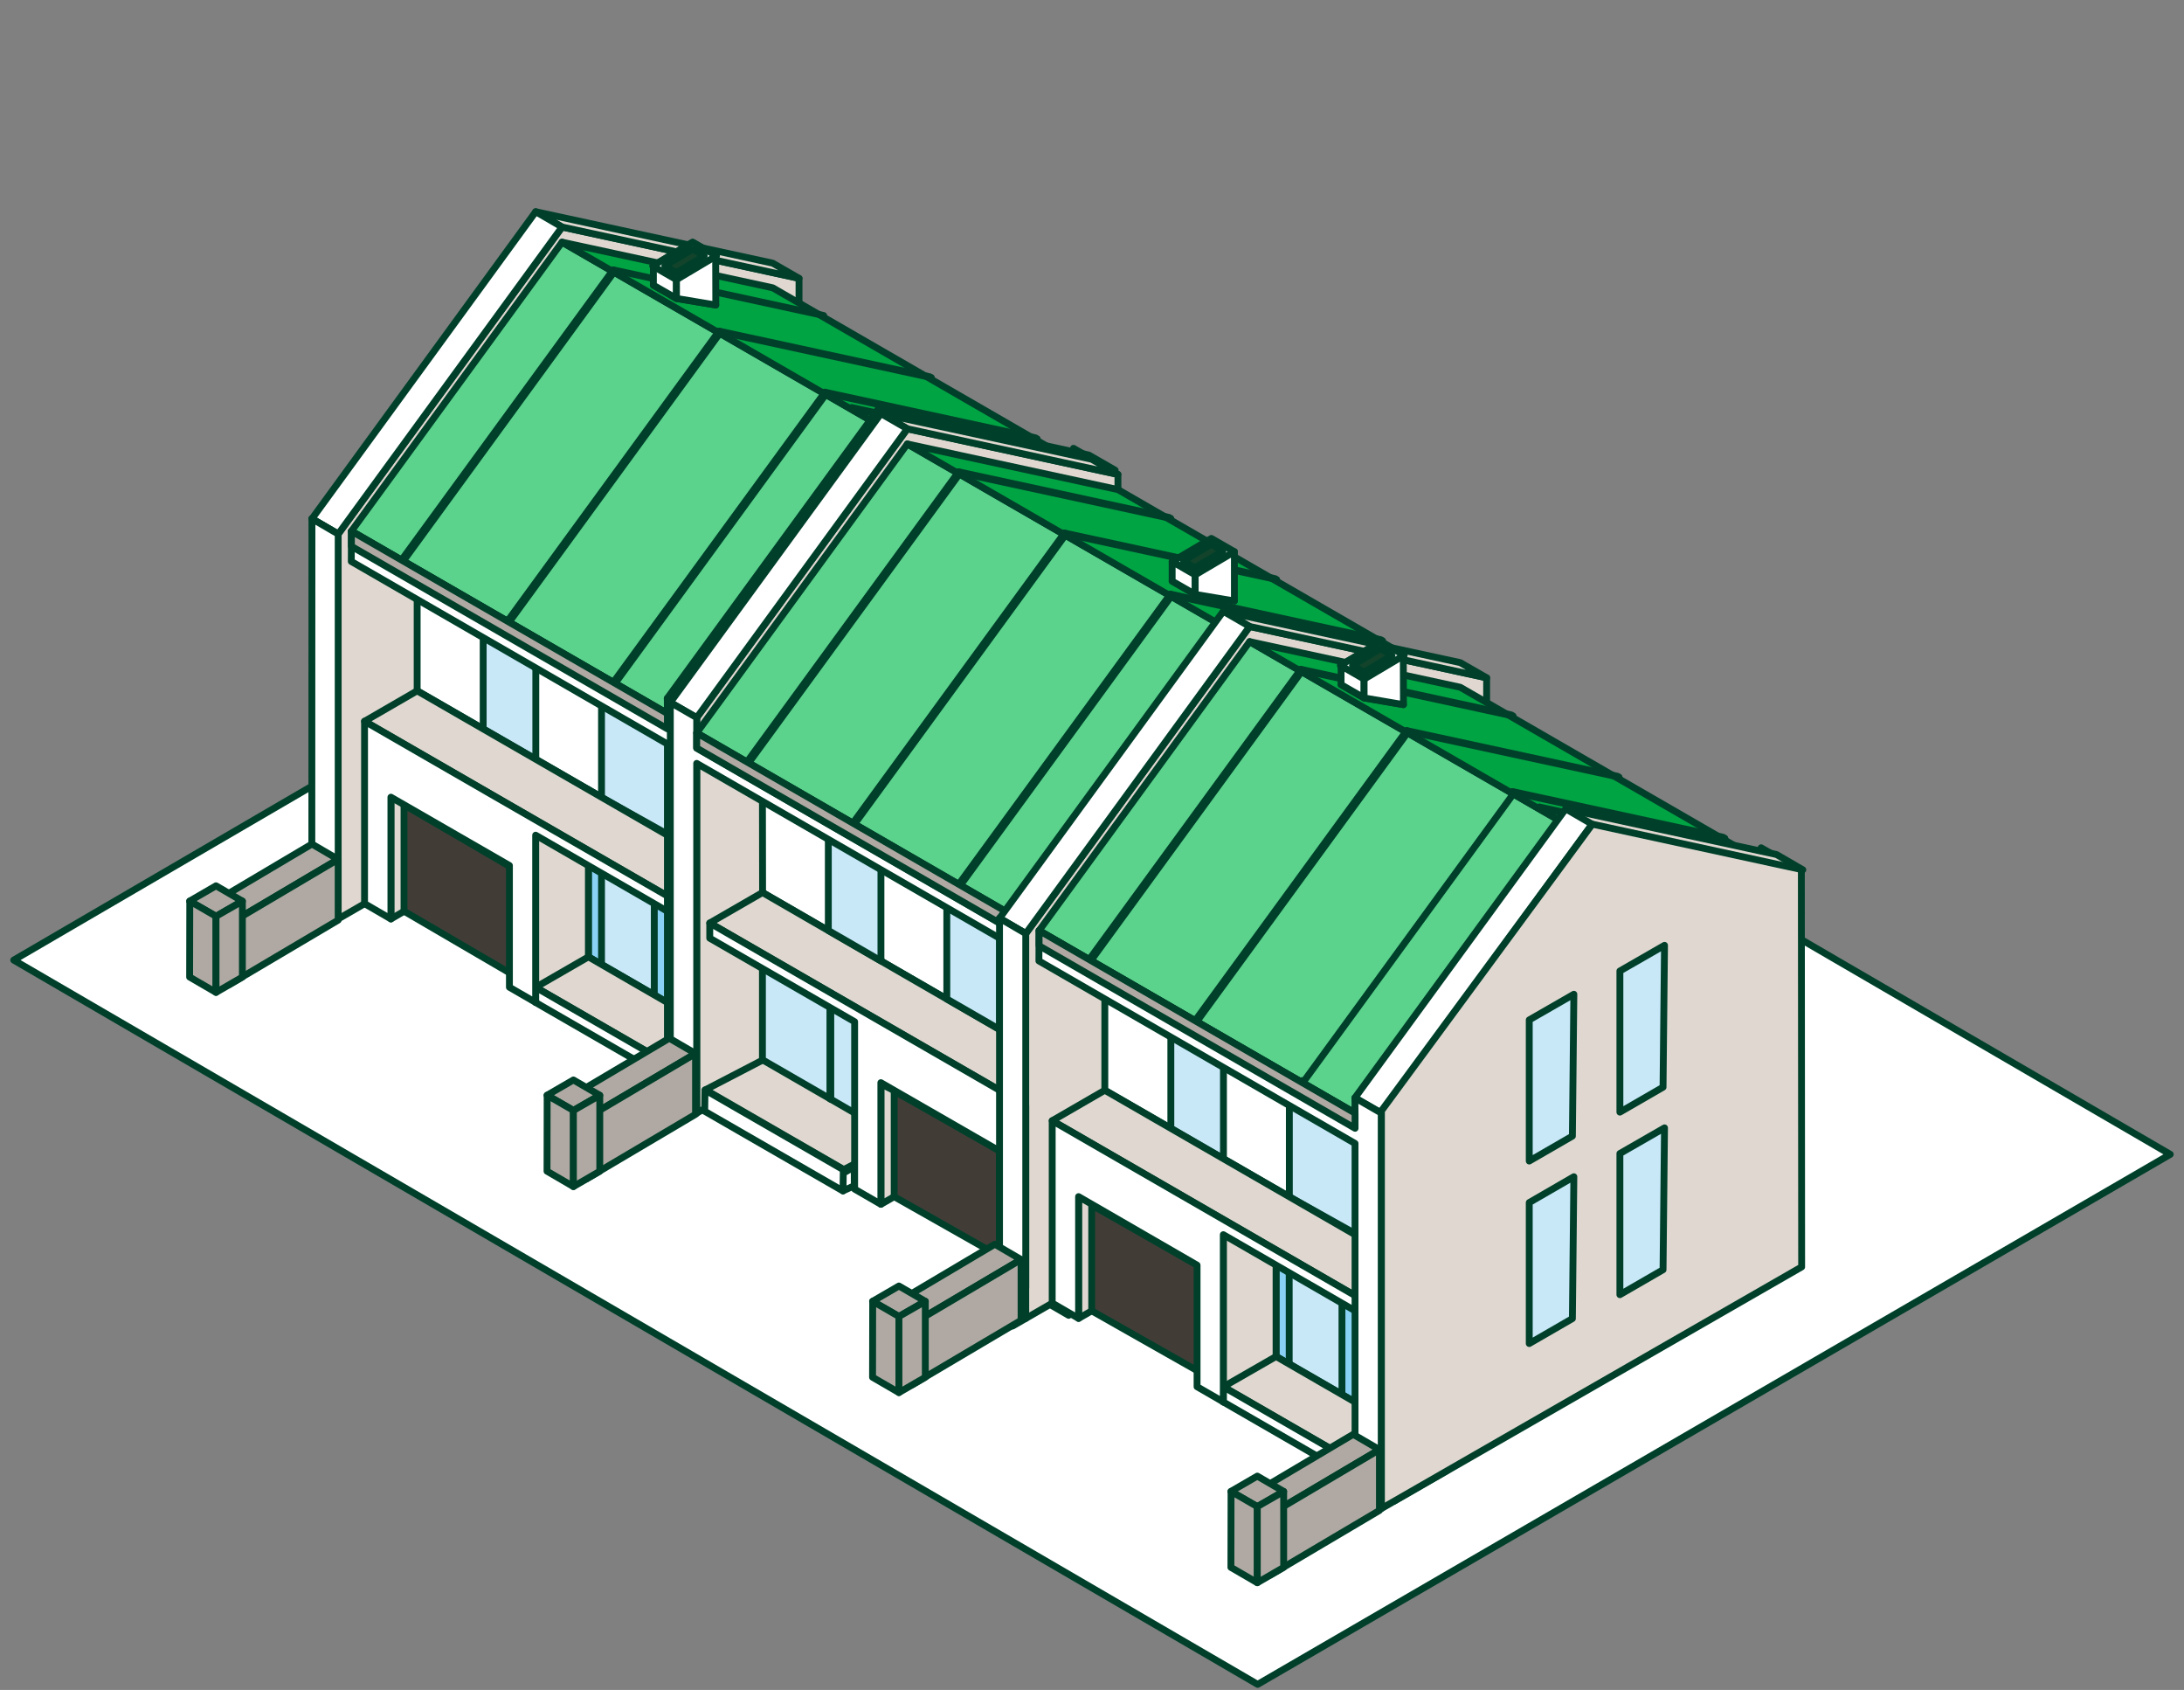<svg width="159" height="123" viewBox="0 0 159 123" fill="none" xmlns="http://www.w3.org/2000/svg">
<rect x="0" y="0" width="159" height="123" fill="#808080" stroke="none"/>
<g id="Frame 26">
<g id="Grupo 1536">
<path id="Trazado 3928" d="M1 69.878L91.561 122.593L158 84.016L67.278 31.227L1 69.878Z" fill="white" stroke="#00402A" stroke-width="0.5" stroke-linecap="round" stroke-linejoin="round"/>
<g id="Grupo 1535">
<g id="Grupo 1534">
<g id="ilust">
<path id="Trazado 3929" d="M78.152 32.63V32.736L79.35 33.437L79.446 33.373L78.152 32.63Z" fill="white" stroke="#00402A" stroke-width="0.5" stroke-linecap="round" stroke-linejoin="round"/>
<path id="Trazado 3930" d="M128.214 61.705V61.821L129.413 62.514L129.519 62.451L128.214 61.705Z" fill="white" stroke="#00402A" stroke-width="0.5" stroke-linecap="round" stroke-linejoin="round"/>
<path id="Trazado 3931" d="M42.837 57.468V69.649L55.295 76.843V64.662L42.837 57.468Z" fill="#8AD2F5" stroke="#00402A" stroke-width="0.5" stroke-linecap="round" stroke-linejoin="round"/>
<path id="Trazado 3932" d="M47.634 63.562L43.792 61.344V70.194L47.634 72.411V63.562Z" fill="#C8E8F8" stroke="#00402A" stroke-width="0.5" stroke-linecap="round" stroke-linejoin="round"/>
<path id="Trazado 3933" d="M23.664 67.434L23.653 40.196L40.917 16.523L58.171 20.259V47.508L23.664 67.434Z" fill="#E0D7D0" stroke="#00402A" stroke-width="0.5" stroke-linecap="round" stroke-linejoin="round"/>
<path id="Trazado 3934" d="M58.171 20.257L40.917 16.522L38.997 15.408L56.251 19.153L58.171 20.257Z" fill="#E0D7D0" stroke="#00402A" stroke-width="0.5" stroke-linecap="round" stroke-linejoin="round"/>
<path id="Trazado 3935" d="M40.921 16.523L39.001 15.409L22.712 37.756L24.622 38.87L40.921 16.523Z" fill="white" stroke="#00402A" stroke-width="0.5" stroke-linecap="round" stroke-linejoin="round"/>
<path id="Trazado 3936" d="M54.34 64.113L30.37 50.277V39.209L54.34 53.045V64.113Z" fill="white" stroke="#00402A" stroke-width="0.5" stroke-linecap="round" stroke-linejoin="round"/>
<path id="Trazado 3937" d="M48.769 50.849L43.792 48.075V58.038L48.769 60.813V50.849Z" fill="#C8E8F8" stroke="#00402A" stroke-width="0.5" stroke-linecap="round" stroke-linejoin="round"/>
<path id="Trazado 3938" d="M35.177 53.047L39.008 55.254V44.186L35.177 41.979V53.047Z" fill="#C8E8F8" stroke="#00402A" stroke-width="0.5" stroke-linecap="round" stroke-linejoin="round"/>
<path id="Trazado 3939" d="M25.584 38.657L48.578 51.942L63.922 30.911L40.917 17.626L25.584 38.657Z" fill="#5BD38C" stroke="#00402A" stroke-width="0.5" stroke-linecap="round" stroke-linejoin="round"/>
<path id="Trazado 3940" d="M40.921 17.626L63.925 30.911L79.259 34.232L56.254 20.947L40.921 17.626Z" fill="#00A443" stroke="#00402A" stroke-width="0.5" stroke-linecap="round" stroke-linejoin="round"/>
<g id="Trazado 3941">
<path d="M59.964 22.964L44.642 19.642L44.758 19.716" fill="white"/>
<path d="M59.964 22.964L44.642 19.642L44.758 19.716" stroke="#00402A" stroke-width="0.5" stroke-linecap="round" stroke-linejoin="round"/>
</g>
<path id="Trazado 3942" d="M67.678 27.42L52.345 24.099L52.472 24.162L67.805 27.483L67.678 27.42Z" fill="white" stroke="#00402A" stroke-width="0.5" stroke-linecap="round" stroke-linejoin="round"/>
<path id="Trazado 3943" d="M75.382 31.866L60.06 28.545L60.175 28.619L75.509 31.94L75.382 31.866Z" fill="white" stroke="#00402A" stroke-width="0.5" stroke-linecap="round" stroke-linejoin="round"/>
<path id="Trazado 3944" d="M77.313 32.98L61.992 29.659L62.107 29.733L77.441 33.054L77.313 32.98Z" fill="white" stroke="#00402A" stroke-width="0.5" stroke-linecap="round" stroke-linejoin="round"/>
<path id="L&#195;&#173;nea 426" opacity="0.3" d="M77.504 33.224L77.441 33.181" stroke="#00402A" stroke-width="0.5" stroke-linecap="round" stroke-linejoin="round"/>
<path id="L&#195;&#173;nea 427" opacity="0.3" d="M62.107 29.86L62.17 29.903" stroke="#00402A" stroke-width="0.5" stroke-linecap="round" stroke-linejoin="round"/>
<path id="Trazado 3945" d="M44.642 19.642L29.298 40.674L29.425 40.748L44.759 19.716L44.642 19.642Z" fill="white" stroke="#00402A" stroke-width="0.5" stroke-linecap="round" stroke-linejoin="round"/>
<path id="Trazado 3946" d="M52.346 24.099L37.012 45.12L37.128 45.194L52.472 24.162L52.346 24.099Z" fill="white" stroke="#00402A" stroke-width="0.5" stroke-linecap="round" stroke-linejoin="round"/>
<path id="Trazado 3947" d="M60.06 28.545L44.716 49.576L44.843 49.65L60.177 28.619L60.06 28.545Z" fill="white" stroke="#00402A" stroke-width="0.5" stroke-linecap="round" stroke-linejoin="round"/>
<path id="Trazado 3948" d="M81.186 34.222L65.248 31.718L63.922 29.798L79.266 33.119L81.186 34.222Z" fill="#E0D7D0" stroke="#00402A" stroke-width="0.5" stroke-linecap="round" stroke-linejoin="round"/>
<path id="Trazado 3949" d="M65.842 30.901L63.922 29.797L48.578 50.828L50.498 51.943L65.842 30.901Z" fill="white" stroke="#00402A" stroke-width="0.5" stroke-linecap="round" stroke-linejoin="round"/>
<path id="Trazado 3950" d="M42.837 57.468L38.996 59.685V70.752V72.959L39.961 72.408L42.837 70.742V57.468Z" fill="#E0D7D0" stroke="#00402A" stroke-width="0.5" stroke-linecap="round" stroke-linejoin="round"/>
<path id="Trazado 3951" d="M51.465 79.054L38.997 71.859L42.839 69.642L55.296 76.847L51.465 79.054Z" fill="#E0D7D0" stroke="#00402A" stroke-width="0.5" stroke-linecap="round" stroke-linejoin="round"/>
<path id="Trazado 3952" d="M38.997 71.86V72.964L51.465 80.157V79.054L38.997 71.86Z" fill="white" stroke="#00402A" stroke-width="0.5" stroke-linecap="round" stroke-linejoin="round"/>
<path id="Trazado 3953" d="M55.296 76.847L51.465 79.054V80.157L55.296 77.951V76.847Z" fill="white" stroke="#00402A" stroke-width="0.5" stroke-linecap="round" stroke-linejoin="round"/>
<path id="Trazado 3954" d="M56.261 65.214L52.42 67.431L26.539 52.498L30.37 50.28L56.261 65.214Z" fill="#E0D7D0" stroke="#00402A" stroke-width="0.5" stroke-linecap="round" stroke-linejoin="round"/>
<path id="Trazado 3955" d="M49.244 21.722L47.568 20.757L52.11 22.199L49.244 21.722Z" fill="white" stroke="#00402A" stroke-width="0.5" stroke-linecap="round" stroke-linejoin="round"/>
<path id="Trazado 3956" d="M47.57 19.335L50.424 17.648L52.101 18.613L49.246 20.3L47.57 19.335Z" fill="white" stroke="#00402A" stroke-width="0.5" stroke-linecap="round" stroke-linejoin="round"/>
<path id="Trazado 3957" d="M49.244 21.722L47.568 20.757V19.335L49.244 20.3V21.722Z" fill="white" stroke="#00402A" stroke-width="0.5" stroke-linecap="round" stroke-linejoin="round"/>
<path id="Trazado 3958" d="M52.112 22.199L49.248 21.722V20.3L52.102 18.613L52.112 22.199Z" fill="white" stroke="#00402A" stroke-width="0.5" stroke-linecap="round" stroke-linejoin="round"/>
<path id="Trazado 3959" d="M47.517 19.356L50.424 17.622L52.164 18.619L49.246 20.353L47.517 19.356Z" fill="white" stroke="#00402A" stroke-width="0.5" stroke-linecap="round" stroke-linejoin="round"/>
<path id="Trazado 3960" d="M48.398 19.356L50.424 18.135L51.273 18.623L49.246 19.844L48.398 19.356Z" fill="#13432B" stroke="#00402A" stroke-width="0.5" stroke-linecap="round" stroke-linejoin="round"/>
<path id="Trazado 3961" d="M30.37 56.877L28.46 54.712V66.883L30.37 65.769V56.877Z" fill="#E0D7D0" stroke="#00402A" stroke-width="0.5" stroke-linecap="round" stroke-linejoin="round"/>
<path id="Trazado 3962" d="M37.193 63.115L29.415 58.574V66.319L37.193 70.86V63.115Z" fill="#423C37" stroke="#00402A" stroke-width="0.5" stroke-linecap="round" stroke-linejoin="round"/>
<path id="Trazado 3963" d="M38.36 62.851L29.415 57.683V58.171L38.36 63.339V62.851Z" fill="#13432B" stroke="#00402A" stroke-width="0.5" stroke-linecap="round" stroke-linejoin="round"/>
<path id="Trazado 3964" d="M38.36 62.224L29.415 57.057V57.545L38.36 62.712V62.224Z" fill="#13432B" stroke="#00402A" stroke-width="0.5" stroke-linecap="round" stroke-linejoin="round"/>
<path id="Trazado 3965" d="M38.36 61.599L29.415 56.431V56.919L38.36 62.087V61.599Z" fill="#13432B" stroke="#00402A" stroke-width="0.5" stroke-linecap="round" stroke-linejoin="round"/>
<path id="Trazado 3966" d="M50.51 67.434V66.32L36.344 58.149L26.54 52.494V53.598V65.768L28.46 66.883V58.022L37.087 62.993V71.854L38.997 72.958V60.787L50.51 67.434Z" fill="white" stroke="#00402A" stroke-width="0.5" stroke-linecap="round" stroke-linejoin="round"/>
<path id="Trazado 3967" d="M50.5 51.943L48.579 50.828L48.59 51.932L25.585 38.658L25.575 40.864L48.59 54.15V79.605L50.5 80.719V51.943Z" fill="white" stroke="#00402A" stroke-width="0.5" stroke-linecap="round" stroke-linejoin="round"/>
<path id="Trazado 3968" d="M48.589 53.047L25.584 39.762V38.658L48.589 51.932V53.047Z" fill="#B0A9A3" stroke="#00402A" stroke-width="0.5" stroke-linecap="round" stroke-linejoin="round"/>
<path id="L&#195;&#173;nea 428" d="M22.698 37.755L24.619 38.869" stroke="#00402A" stroke-width="0.5" stroke-linecap="round" stroke-linejoin="round"/>
<path id="Trazado 3969" d="M65.864 30.911L81.081 34.212L81.091 63.137L50.5 80.719V51.762L65.864 30.911Z" fill="#E0D7D0" stroke="#00402A" stroke-width="0.5" stroke-linecap="round" stroke-linejoin="round"/>
<path id="Trazado 3970" d="M61.267 58.448L64.514 56.569L64.408 66.893L61.267 68.708V58.448Z" fill="#C8E8F8" stroke="#00402A" stroke-width="0.5" stroke-linecap="round" stroke-linejoin="round"/>
<path id="Trazado 3971" d="M71.116 63.392L70.479 63.021L67.869 64.524V65.267L71.116 63.392Z" fill="#928881" stroke="#00402A" stroke-width="0.5" stroke-linecap="round" stroke-linejoin="round"/>
<path id="Trazado 3972" d="M24.621 66.883L22.701 65.768L22.711 37.755L24.621 38.869V66.883Z" fill="white" stroke="#00402A" stroke-width="0.5" stroke-linecap="round" stroke-linejoin="round"/>
<path id="Trazado 3973" d="M62.192 84.932L61.374 85.388V86.673L62.192 86.302V84.932Z" fill="white" stroke="#00402A" stroke-width="0.5" stroke-linecap="round" stroke-linejoin="round"/>
<path id="Trazado 3974" d="M50.722 81.017V52.231L66.055 31.211L81.388 34.532L81.399 63.309L50.722 81.017Z" fill="#E0D7D0" stroke="#00402A" stroke-width="0.5" stroke-linecap="round" stroke-linejoin="round"/>
<path id="Trazado 3975" d="M81.388 34.529L66.055 31.208L64.135 30.104L79.479 33.425L81.388 34.529Z" fill="#E0D7D0" stroke="#00402A" stroke-width="0.5" stroke-linecap="round" stroke-linejoin="round"/>
<path id="Trazado 3976" d="M66.055 31.208L64.135 30.104L48.801 51.125L50.721 52.24L66.055 31.208Z" fill="white" stroke="#00402A" stroke-width="0.5" stroke-linecap="round" stroke-linejoin="round"/>
<path id="Trazado 3977" d="M56.198 76.804L51.358 79.318L61.429 85.123L66.268 82.607L56.198 76.804Z" fill="#E0D7D0" stroke="#00402A" stroke-width="0.5" stroke-linecap="round" stroke-linejoin="round"/>
<path id="Trazado 3978" d="M51.325 79.33L51.304 80.879L61.374 86.683L61.395 85.134L51.325 79.33Z" fill="white" stroke="#00402A" stroke-width="0.5" stroke-linecap="round" stroke-linejoin="round"/>
<path id="Trazado 3979" d="M92.901 86.546V98.727L105.358 105.921V93.739L92.901 86.546Z" fill="#8AD2F5" stroke="#00402A" stroke-width="0.5" stroke-linecap="round" stroke-linejoin="round"/>
<path id="Trazado 3980" d="M55.507 66.076V77.132L66.055 83.223V71.053L55.507 66.076Z" fill="#C8E8F8" stroke="#00402A" stroke-width="0.5" stroke-linecap="round" stroke-linejoin="round"/>
<path id="Trazado 3981" d="M97.698 92.636L93.856 90.415V99.264L97.698 101.481V92.636Z" fill="#C8E8F8" stroke="#00402A" stroke-width="0.5" stroke-linecap="round" stroke-linejoin="round"/>
<g id="Trazado 3982">
<path d="M63.965 81.983V82.016L64.028 82.048V73.336L60.42 71.255V79.977L60.484 80.01V71.362L63.965 73.367" fill="white"/>
<path d="M63.965 81.983V82.016L64.028 82.048V73.336L60.42 71.255V79.977L60.484 80.01V71.362L63.965 73.367" stroke="#00402A" stroke-width="0.5" stroke-linecap="round" stroke-linejoin="round"/>
</g>
<path id="Trazado 3983" d="M78.523 78.248L55.518 64.963L55.507 57.217L78.523 67.181V78.248Z" fill="white" stroke="#00402A" stroke-width="0.5" stroke-linecap="round" stroke-linejoin="round"/>
<path id="Trazado 3984" d="M77.557 77.698L73.726 79.905L51.672 67.179L55.513 64.961L77.557 77.698Z" fill="#E0D7D0" stroke="#00402A" stroke-width="0.5" stroke-linecap="round" stroke-linejoin="round"/>
<path id="Trazado 3985" d="M68.93 72.708L72.771 74.925V63.858L68.93 61.641V72.708Z" fill="#C8E8F8" stroke="#00402A" stroke-width="0.5" stroke-linecap="round" stroke-linejoin="round"/>
<path id="Trazado 3986" d="M64.135 59.974L60.304 57.757V67.721L64.135 69.938V59.974Z" fill="#C8E8F8" stroke="#00402A" stroke-width="0.5" stroke-linecap="round" stroke-linejoin="round"/>
<path id="Trazado 3987" d="M73.726 68.835L50.721 55.561V81.018L48.801 79.903V51.127L50.721 52.23V54.447L73.726 67.733V68.835Z" fill="white" stroke="#00402A" stroke-width="0.5" stroke-linecap="round" stroke-linejoin="round"/>
<path id="Trazado 3988" d="M66.055 79.85L64.135 78.895V87.65L66.055 86.546V79.85Z" fill="#E0D7D0" stroke="#00402A" stroke-width="0.5" stroke-linecap="round" stroke-linejoin="round"/>
<path id="Trazado 3989" d="M72.761 83.754L65.1 79.414V87.097L72.761 91.437V83.754Z" fill="#423C37" stroke="#00402A" stroke-width="0.5" stroke-linecap="round" stroke-linejoin="round"/>
<path id="Trazado 3990" d="M74.045 83.616L65.1 78.459V78.947L74.045 84.115V83.616Z" fill="white" stroke="#00402A" stroke-width="0.5" stroke-linecap="round" stroke-linejoin="round"/>
<path id="Trazado 3991" d="M74.045 82.991L65.1 77.834V78.322L74.045 83.489V82.991Z" fill="white" stroke="#00402A" stroke-width="0.5" stroke-linecap="round" stroke-linejoin="round"/>
<path id="Trazado 3992" d="M74.045 82.365L65.1 77.207V77.695L74.045 82.863V82.365Z" fill="white" stroke="#00402A" stroke-width="0.5" stroke-linecap="round" stroke-linejoin="round"/>
<path id="Trazado 3993" d="M50.722 53.344L73.716 66.629L89.06 45.597L66.055 32.312L50.722 53.344Z" fill="#5BD38C" stroke="#00402A" stroke-width="0.5" stroke-linecap="round" stroke-linejoin="round"/>
<path id="Trazado 3994" d="M66.055 32.312L89.06 45.597L104.393 48.918L81.388 35.634L66.055 32.312Z" fill="#00A443" stroke="#00402A" stroke-width="0.5" stroke-linecap="round" stroke-linejoin="round"/>
<path id="Trazado 3995" d="M85.112 37.66L69.79 34.339L69.906 34.413L85.239 37.734L85.112 37.66Z" fill="white" stroke="#00402A" stroke-width="0.5" stroke-linecap="round" stroke-linejoin="round"/>
<path id="Trazado 3996" d="M92.826 42.116L77.493 38.795L77.62 38.859L92.942 42.18L92.826 42.116Z" fill="white" stroke="#00402A" stroke-width="0.5" stroke-linecap="round" stroke-linejoin="round"/>
<path id="Trazado 3997" d="M100.53 46.562L85.208 43.241L85.323 43.315L100.657 46.636L100.53 46.562Z" fill="white" stroke="#00402A" stroke-width="0.5" stroke-linecap="round" stroke-linejoin="round"/>
<path id="Trazado 3998" d="M69.79 34.339L54.446 55.37L54.573 55.434L69.907 34.413L69.79 34.339Z" fill="white" stroke="#00402A" stroke-width="0.5" stroke-linecap="round" stroke-linejoin="round"/>
<path id="Trazado 3999" d="M77.494 38.795L62.16 59.816L62.276 59.89L77.621 38.857L77.494 38.795Z" fill="white" stroke="#00402A" stroke-width="0.5" stroke-linecap="round" stroke-linejoin="round"/>
<path id="Trazado 4000" d="M85.208 43.241L69.864 64.272L69.991 64.336L85.325 43.315L85.208 43.241Z" fill="white" stroke="#00402A" stroke-width="0.5" stroke-linecap="round" stroke-linejoin="round"/>
<path id="Trazado 4001" d="M73.726 67.731L50.722 54.447V53.343L73.726 66.628V67.731Z" fill="#B0A9A3" stroke="#00402A" stroke-width="0.5" stroke-linecap="round" stroke-linejoin="round"/>
<path id="Trazado 4002" d="M73.726 96.509L73.716 69.271L90.976 45.597L108.23 49.333V76.582L73.726 96.509Z" fill="#E0D7D0" stroke="#00402A" stroke-width="0.5" stroke-linecap="round" stroke-linejoin="round"/>
<path id="Trazado 4003" d="M108.233 49.333L90.976 45.597L89.056 44.493L106.31 48.228L108.233 49.333Z" fill="#E0D7D0" stroke="#00402A" stroke-width="0.5" stroke-linecap="round" stroke-linejoin="round"/>
<path id="Trazado 4004" d="M90.976 45.597L89.056 44.493L72.771 66.832L74.681 67.947L90.976 45.597Z" fill="white" stroke="#00402A" stroke-width="0.5" stroke-linecap="round" stroke-linejoin="round"/>
<path id="Trazado 4005" d="M104.404 93.189L80.433 79.35V68.283L104.404 82.119V93.189Z" fill="white" stroke="#00402A" stroke-width="0.5" stroke-linecap="round" stroke-linejoin="round"/>
<path id="Trazado 4006" d="M98.837 79.924L93.867 77.144V87.108L98.837 89.882V79.924Z" fill="#C8E8F8" stroke="#00402A" stroke-width="0.5" stroke-linecap="round" stroke-linejoin="round"/>
<path id="Trazado 4007" d="M85.24 82.12L89.071 84.338V73.27L85.24 71.053V82.12Z" fill="#C8E8F8" stroke="#00402A" stroke-width="0.5" stroke-linecap="round" stroke-linejoin="round"/>
<path id="Trazado 4008" d="M75.648 67.731L98.642 81.016L113.981 59.985L90.976 46.7L75.648 67.731Z" fill="#5BD38C" stroke="#00402A" stroke-width="0.5" stroke-linecap="round" stroke-linejoin="round"/>
<path id="Trazado 4009" d="M90.976 46.7L113.981 59.985L129.315 63.306L106.31 50.021L90.976 46.7Z" fill="#00A443" stroke="#00402A" stroke-width="0.5" stroke-linecap="round" stroke-linejoin="round"/>
<path id="Trazado 4010" d="M110.028 52.035L94.706 48.714L94.821 48.788L110.155 52.109L110.028 52.035Z" fill="white" stroke="#00402A" stroke-width="0.5" stroke-linecap="round" stroke-linejoin="round"/>
<path id="Trazado 4011" d="M117.742 56.495L102.408 53.174L102.535 53.237L117.869 56.559L117.742 56.495Z" fill="white" stroke="#00402A" stroke-width="0.5" stroke-linecap="round" stroke-linejoin="round"/>
<path id="Trazado 4012" d="M125.445 60.936L110.124 57.615L110.239 57.689L125.573 61.01L125.445 60.936Z" fill="white" stroke="#00402A" stroke-width="0.5" stroke-linecap="round" stroke-linejoin="round"/>
<path id="Trazado 4013" d="M127.376 62.054L112.054 58.733L112.17 58.807L127.503 62.128L127.376 62.054Z" fill="white" stroke="#00402A" stroke-width="0.5" stroke-linecap="round" stroke-linejoin="round"/>
<path id="L&#195;&#173;nea 429" opacity="0.3" d="M127.566 62.299L127.503 62.257" stroke="#00402A" stroke-width="0.5" stroke-linecap="round" stroke-linejoin="round"/>
<path id="L&#195;&#173;nea 430" opacity="0.3" d="M112.171 58.935L112.234 58.978" stroke="#00402A" stroke-width="0.5" stroke-linecap="round" stroke-linejoin="round"/>
<path id="Trazado 4014" d="M94.704 48.716L79.361 69.748L79.488 69.822L94.821 48.79L94.704 48.716Z" fill="white" stroke="#00402A" stroke-width="0.5" stroke-linecap="round" stroke-linejoin="round"/>
<path id="Trazado 4015" d="M102.408 53.174L87.076 74.194L87.192 74.267L102.537 53.237L102.408 53.174Z" fill="white" stroke="#00402A" stroke-width="0.5" stroke-linecap="round" stroke-linejoin="round"/>
<g id="Trazado 4016">
<path d="M94.779 78.65L94.906 78.724L110.239 57.693L110.124 57.619" fill="white"/>
<path d="M94.779 78.65L94.906 78.724L110.239 57.693L110.124 57.619" stroke="#00402A" stroke-width="0.5" stroke-linecap="round" stroke-linejoin="round"/>
</g>
<path id="Trazado 4017" d="M131.25 63.306L115.312 60.792L113.996 58.872L129.33 62.193L131.25 63.306Z" fill="#E0D7D0" stroke="#00402A" stroke-width="0.5" stroke-linecap="round" stroke-linejoin="round"/>
<path id="Trazado 4018" d="M115.906 59.985L113.986 58.871L98.642 79.902L100.574 81.016L115.906 59.985Z" fill="white" stroke="#00402A" stroke-width="0.5" stroke-linecap="round" stroke-linejoin="round"/>
<path id="Trazado 4019" d="M92.901 86.546L89.06 88.763V99.829V102.047L90.025 101.485L92.901 99.829V86.546Z" fill="#E0D7D0" stroke="#00402A" stroke-width="0.5" stroke-linecap="round" stroke-linejoin="round"/>
<path id="Trazado 4020" d="M101.527 108.127L89.06 100.935L92.901 98.728L105.358 105.922L101.527 108.127Z" fill="#E0D7D0" stroke="#00402A" stroke-width="0.5" stroke-linecap="round" stroke-linejoin="round"/>
<path id="Trazado 4021" d="M89.06 100.935V102.039L101.527 109.233V108.129L89.06 100.935Z" fill="white" stroke="#00402A" stroke-width="0.5" stroke-linecap="round" stroke-linejoin="round"/>
<path id="Trazado 4022" d="M105.358 105.921L101.527 108.127V109.232L105.358 107.025V105.921Z" fill="white" stroke="#00402A" stroke-width="0.5" stroke-linecap="round" stroke-linejoin="round"/>
<path id="Trazado 4023" d="M106.324 94.291L102.482 96.508L76.601 81.568L80.432 79.351L106.324 94.291Z" fill="#E0D7D0" stroke="#00402A" stroke-width="0.5" stroke-linecap="round" stroke-linejoin="round"/>
<g id="Trazado 4024">
<path d="M89.867 43.739L87.012 43.262L85.336 42.297" fill="white"/>
<path d="M89.867 43.739L87.012 43.262L85.336 42.297" stroke="#00402A" stroke-width="0.5" stroke-linecap="round" stroke-linejoin="round"/>
</g>
<path id="Trazado 4025" d="M85.335 40.875L88.189 39.188L89.865 40.154L87.011 41.84L85.335 40.875Z" fill="white" stroke="#00402A" stroke-width="0.5" stroke-linecap="round" stroke-linejoin="round"/>
<path id="Trazado 4026" d="M87.011 43.262L85.335 42.297V40.875L87.011 41.84V43.262Z" fill="white" stroke="#00402A" stroke-width="0.5" stroke-linecap="round" stroke-linejoin="round"/>
<path id="Trazado 4027" d="M89.867 43.739L87.012 43.262V41.84L89.867 40.153V43.739Z" fill="white" stroke="#00402A" stroke-width="0.5" stroke-linecap="round" stroke-linejoin="round"/>
<path id="Trazado 4028" d="M86.152 40.833L88.179 39.612L89.027 40.111L87.001 41.32L86.152 40.833Z" fill="#13432B" stroke="#00402A" stroke-width="0.5" stroke-linecap="round" stroke-linejoin="round"/>
<path id="Trazado 4029" d="M99.31 50.796L97.634 49.831L102.176 51.285L99.31 50.796Z" fill="white" stroke="#00402A" stroke-width="0.5" stroke-linecap="round" stroke-linejoin="round"/>
<path id="Trazado 4030" d="M97.634 48.409L100.488 46.722L102.164 47.687L99.31 49.374L97.634 48.409Z" fill="white" stroke="#00402A" stroke-width="0.5" stroke-linecap="round" stroke-linejoin="round"/>
<path id="Trazado 4031" d="M99.31 50.796L97.634 49.831V48.409L99.31 49.374V50.796Z" fill="white" stroke="#00402A" stroke-width="0.5" stroke-linecap="round" stroke-linejoin="round"/>
<path id="Trazado 4032" d="M102.175 51.285L99.31 50.797V49.375L102.164 47.688L102.175 51.285Z" fill="white" stroke="#00402A" stroke-width="0.5" stroke-linecap="round" stroke-linejoin="round"/>
<path id="Trazado 4033" d="M97.581 48.431L100.488 46.697L102.228 47.694L99.31 49.428L97.581 48.431Z" fill="white" stroke="#00402A" stroke-width="0.5" stroke-linecap="round" stroke-linejoin="round"/>
<path id="Trazado 4034" d="M98.462 48.431L100.499 47.21L101.337 47.709L99.31 48.918L98.462 48.431Z" fill="#13432B" stroke="#00402A" stroke-width="0.5" stroke-linecap="round" stroke-linejoin="round"/>
<path id="Trazado 4035" d="M80.433 85.95L78.524 83.797V95.957L80.433 94.853V85.95Z" fill="#E0D7D0" stroke="#00402A" stroke-width="0.5" stroke-linecap="round" stroke-linejoin="round"/>
<path id="Trazado 4036" d="M87.193 92.095L79.479 87.712V95.406L87.193 99.778V92.095Z" fill="#423C37" stroke="#00402A" stroke-width="0.5" stroke-linecap="round" stroke-linejoin="round"/>
<path id="Trazado 4037" d="M88.423 91.925L79.478 86.757V87.245L88.423 92.412V91.925Z" fill="#13432B" stroke="#00402A" stroke-width="0.5" stroke-linecap="round" stroke-linejoin="round"/>
<path id="Trazado 4038" d="M88.423 91.299L79.478 86.132V86.62L88.423 91.787V91.299Z" fill="#13432B" stroke="#00402A" stroke-width="0.5" stroke-linecap="round" stroke-linejoin="round"/>
<path id="Trazado 4039" d="M88.423 90.673L79.478 85.505V85.993L88.423 91.16V90.673Z" fill="#13432B" stroke="#00402A" stroke-width="0.5" stroke-linecap="round" stroke-linejoin="round"/>
<path id="Trazado 4040" d="M100.571 96.509V95.406L86.407 87.224L76.603 81.569V82.669V94.84L78.523 95.954V87.094L87.15 92.081V100.93L89.06 102.034V89.863L100.571 96.509Z" fill="white" stroke="#00402A" stroke-width="0.5" stroke-linecap="round" stroke-linejoin="round"/>
<path id="Trazado 4041" d="M74.677 80.465L72.767 79.361V79.35L51.672 67.179V68.283L62.219 74.363V86.546L64.129 87.65V78.8L72.767 83.771V92.632L74.677 93.736V80.465Z" fill="white" stroke="#00402A" stroke-width="0.5" stroke-linecap="round" stroke-linejoin="round"/>
<path id="Trazado 4042" d="M100.571 81.017L98.64 79.902L98.65 81.006L75.645 67.731L75.635 69.939L98.65 83.223V108.679L100.57 109.793L100.571 81.017Z" fill="white" stroke="#00402A" stroke-width="0.5" stroke-linecap="round" stroke-linejoin="round"/>
<path id="Trazado 4043" d="M98.652 82.12L75.648 68.835V67.731L98.652 81.017V82.12Z" fill="#B0A9A3" stroke="#00402A" stroke-width="0.5" stroke-linecap="round" stroke-linejoin="round"/>
<path id="L&#195;&#173;nea 431" d="M72.761 66.83L74.681 67.955" stroke="#00402A" stroke-width="0.5" stroke-linecap="round" stroke-linejoin="round"/>
<path id="Trazado 4044" d="M115.927 59.985L131.143 63.285L131.164 92.211L100.571 109.794V80.848L115.927 59.985Z" fill="#E0D7D0" stroke="#00402A" stroke-width="0.5" stroke-linecap="round" stroke-linejoin="round"/>
<path id="Trazado 4045" d="M111.333 74.231L114.58 72.364L114.474 82.688L111.333 84.503V74.231Z" fill="#C8E8F8" stroke="#00402A" stroke-width="0.5" stroke-linecap="round" stroke-linejoin="round"/>
<path id="Trazado 4046" d="M111.333 87.525L114.58 85.646L114.474 95.971L111.333 97.786V87.525Z" fill="#C8E8F8" stroke="#00402A" stroke-width="0.5" stroke-linecap="round" stroke-linejoin="round"/>
<path id="Trazado 4047" d="M117.932 70.671L121.18 68.804L121.073 79.129L117.932 80.944V70.671Z" fill="#C8E8F8" stroke="#00402A" stroke-width="0.5" stroke-linecap="round" stroke-linejoin="round"/>
<path id="Trazado 4048" d="M117.932 83.956L121.18 82.089L121.073 92.414L117.932 94.23V83.956Z" fill="#C8E8F8" stroke="#00402A" stroke-width="0.5" stroke-linecap="round" stroke-linejoin="round"/>
<path id="Trazado 4049" d="M74.677 95.957L72.767 94.843V66.832L74.677 67.947V95.957Z" fill="white" stroke="#00402A" stroke-width="0.5" stroke-linecap="round" stroke-linejoin="round"/>
<g id="Grupo 1530">
<path id="Trazado 4050" d="M66.399 96.368L74.337 91.673L72.427 90.558L64.49 95.264L66.399 96.368Z" fill="#B0A9A3" stroke="#00402A" stroke-width="0.5" stroke-linecap="round" stroke-linejoin="round"/>
<path id="Trazado 4051" d="M66.399 100.792L74.337 96.097V91.671L66.399 96.367V100.792Z" fill="#B0A9A3" stroke="#00402A" stroke-width="0.5" stroke-linecap="round" stroke-linejoin="round"/>
<path id="Trazado 4052" d="M65.445 95.817L67.365 94.713L65.445 93.599L63.524 94.713L65.445 95.817Z" fill="#B0A9A3" stroke="#00402A" stroke-width="0.5" stroke-linecap="round" stroke-linejoin="round"/>
<path id="Trazado 4053" d="M65.445 101.355V95.816L63.535 94.712L63.524 100.24L65.445 101.355Z" fill="#B0A9A3" stroke="#00402A" stroke-width="0.5" stroke-linecap="round" stroke-linejoin="round"/>
<path id="Trazado 4054" d="M65.445 101.355L67.365 100.241V94.713L65.445 95.817V101.355Z" fill="#B0A9A3" stroke="#00402A" stroke-width="0.5" stroke-linecap="round" stroke-linejoin="round"/>
</g>
<g id="Grupo 1531">
<path id="Trazado 4055" d="M42.7 81.375L50.637 76.679L48.727 75.565L40.79 80.271L42.7 81.375Z" fill="#B0A9A3" stroke="#00402A" stroke-width="0.5" stroke-linecap="round" stroke-linejoin="round"/>
<path id="Trazado 4056" d="M42.7 85.8L50.637 81.104V76.679L42.7 81.375V85.8Z" fill="#B0A9A3" stroke="#00402A" stroke-width="0.5" stroke-linecap="round" stroke-linejoin="round"/>
<path id="Trazado 4057" d="M41.745 80.82L43.665 79.716L41.745 78.602L39.825 79.716L41.745 80.82Z" fill="#B0A9A3" stroke="#00402A" stroke-width="0.5" stroke-linecap="round" stroke-linejoin="round"/>
<path id="Trazado 4058" d="M41.745 86.362V80.82L39.835 79.716L39.825 85.244L41.745 86.362Z" fill="#B0A9A3" stroke="#00402A" stroke-width="0.5" stroke-linecap="round" stroke-linejoin="round"/>
<path id="Trazado 4059" d="M41.745 86.362L43.665 85.248V79.719L41.745 80.824V86.362Z" fill="#B0A9A3" stroke="#00402A" stroke-width="0.5" stroke-linecap="round" stroke-linejoin="round"/>
</g>
<g id="Grupo 1532">
<path id="Trazado 4060" d="M16.681 67.241L24.619 62.546L22.709 61.431L14.772 66.137L16.681 67.241Z" fill="#B0A9A3" stroke="#00402A" stroke-width="0.5" stroke-linecap="round" stroke-linejoin="round"/>
<path id="Trazado 4061" d="M16.681 71.665L24.619 66.969V62.544L16.681 67.24V71.665Z" fill="#B0A9A3" stroke="#00402A" stroke-width="0.5" stroke-linecap="round" stroke-linejoin="round"/>
<path id="Trazado 4062" d="M15.726 66.689L17.647 65.585L15.726 64.471L13.806 65.585L15.726 66.689Z" fill="#B0A9A3" stroke="#00402A" stroke-width="0.5" stroke-linecap="round" stroke-linejoin="round"/>
<path id="Trazado 4063" d="M15.726 72.228V66.689L13.817 65.585L13.806 71.113L15.726 72.228Z" fill="#B0A9A3" stroke="#00402A" stroke-width="0.5" stroke-linecap="round" stroke-linejoin="round"/>
<path id="Trazado 4064" d="M15.727 72.228L17.647 71.114V65.586L15.727 66.69V72.228Z" fill="#B0A9A3" stroke="#00402A" stroke-width="0.5" stroke-linecap="round" stroke-linejoin="round"/>
</g>
<g id="Grupo 1533">
<path id="Trazado 4065" d="M92.489 110.205L100.426 105.509L98.516 104.395L90.579 109.101L92.489 110.205Z" fill="#B0A9A3" stroke="#00402A" stroke-width="0.5" stroke-linecap="round" stroke-linejoin="round"/>
<path id="Trazado 4066" d="M92.489 114.63L100.426 109.934V105.509L92.489 110.205V114.63Z" fill="#B0A9A3" stroke="#00402A" stroke-width="0.5" stroke-linecap="round" stroke-linejoin="round"/>
<path id="Trazado 4067" d="M91.534 109.653L93.454 108.549L91.534 107.435L89.614 108.549L91.534 109.653Z" fill="#B0A9A3" stroke="#00402A" stroke-width="0.5" stroke-linecap="round" stroke-linejoin="round"/>
<path id="Trazado 4068" d="M91.534 115.193V109.653L89.624 108.549L89.614 114.077L91.534 115.193Z" fill="#B0A9A3" stroke="#00402A" stroke-width="0.5" stroke-linecap="round" stroke-linejoin="round"/>
<path id="Trazado 4069" d="M91.534 115.193L93.454 114.079V108.551L91.534 109.655V115.193Z" fill="#B0A9A3" stroke="#00402A" stroke-width="0.5" stroke-linecap="round" stroke-linejoin="round"/>
</g>
<path id="Trazado 4070" d="M76.603 94.923V95.039L77.801 95.733L77.897 95.669L76.603 94.923Z" fill="white" stroke="#00402A" stroke-width="0.5" stroke-linecap="round" stroke-linejoin="round"/>
</g>
</g>
</g>
</g>
</g>
</svg>

